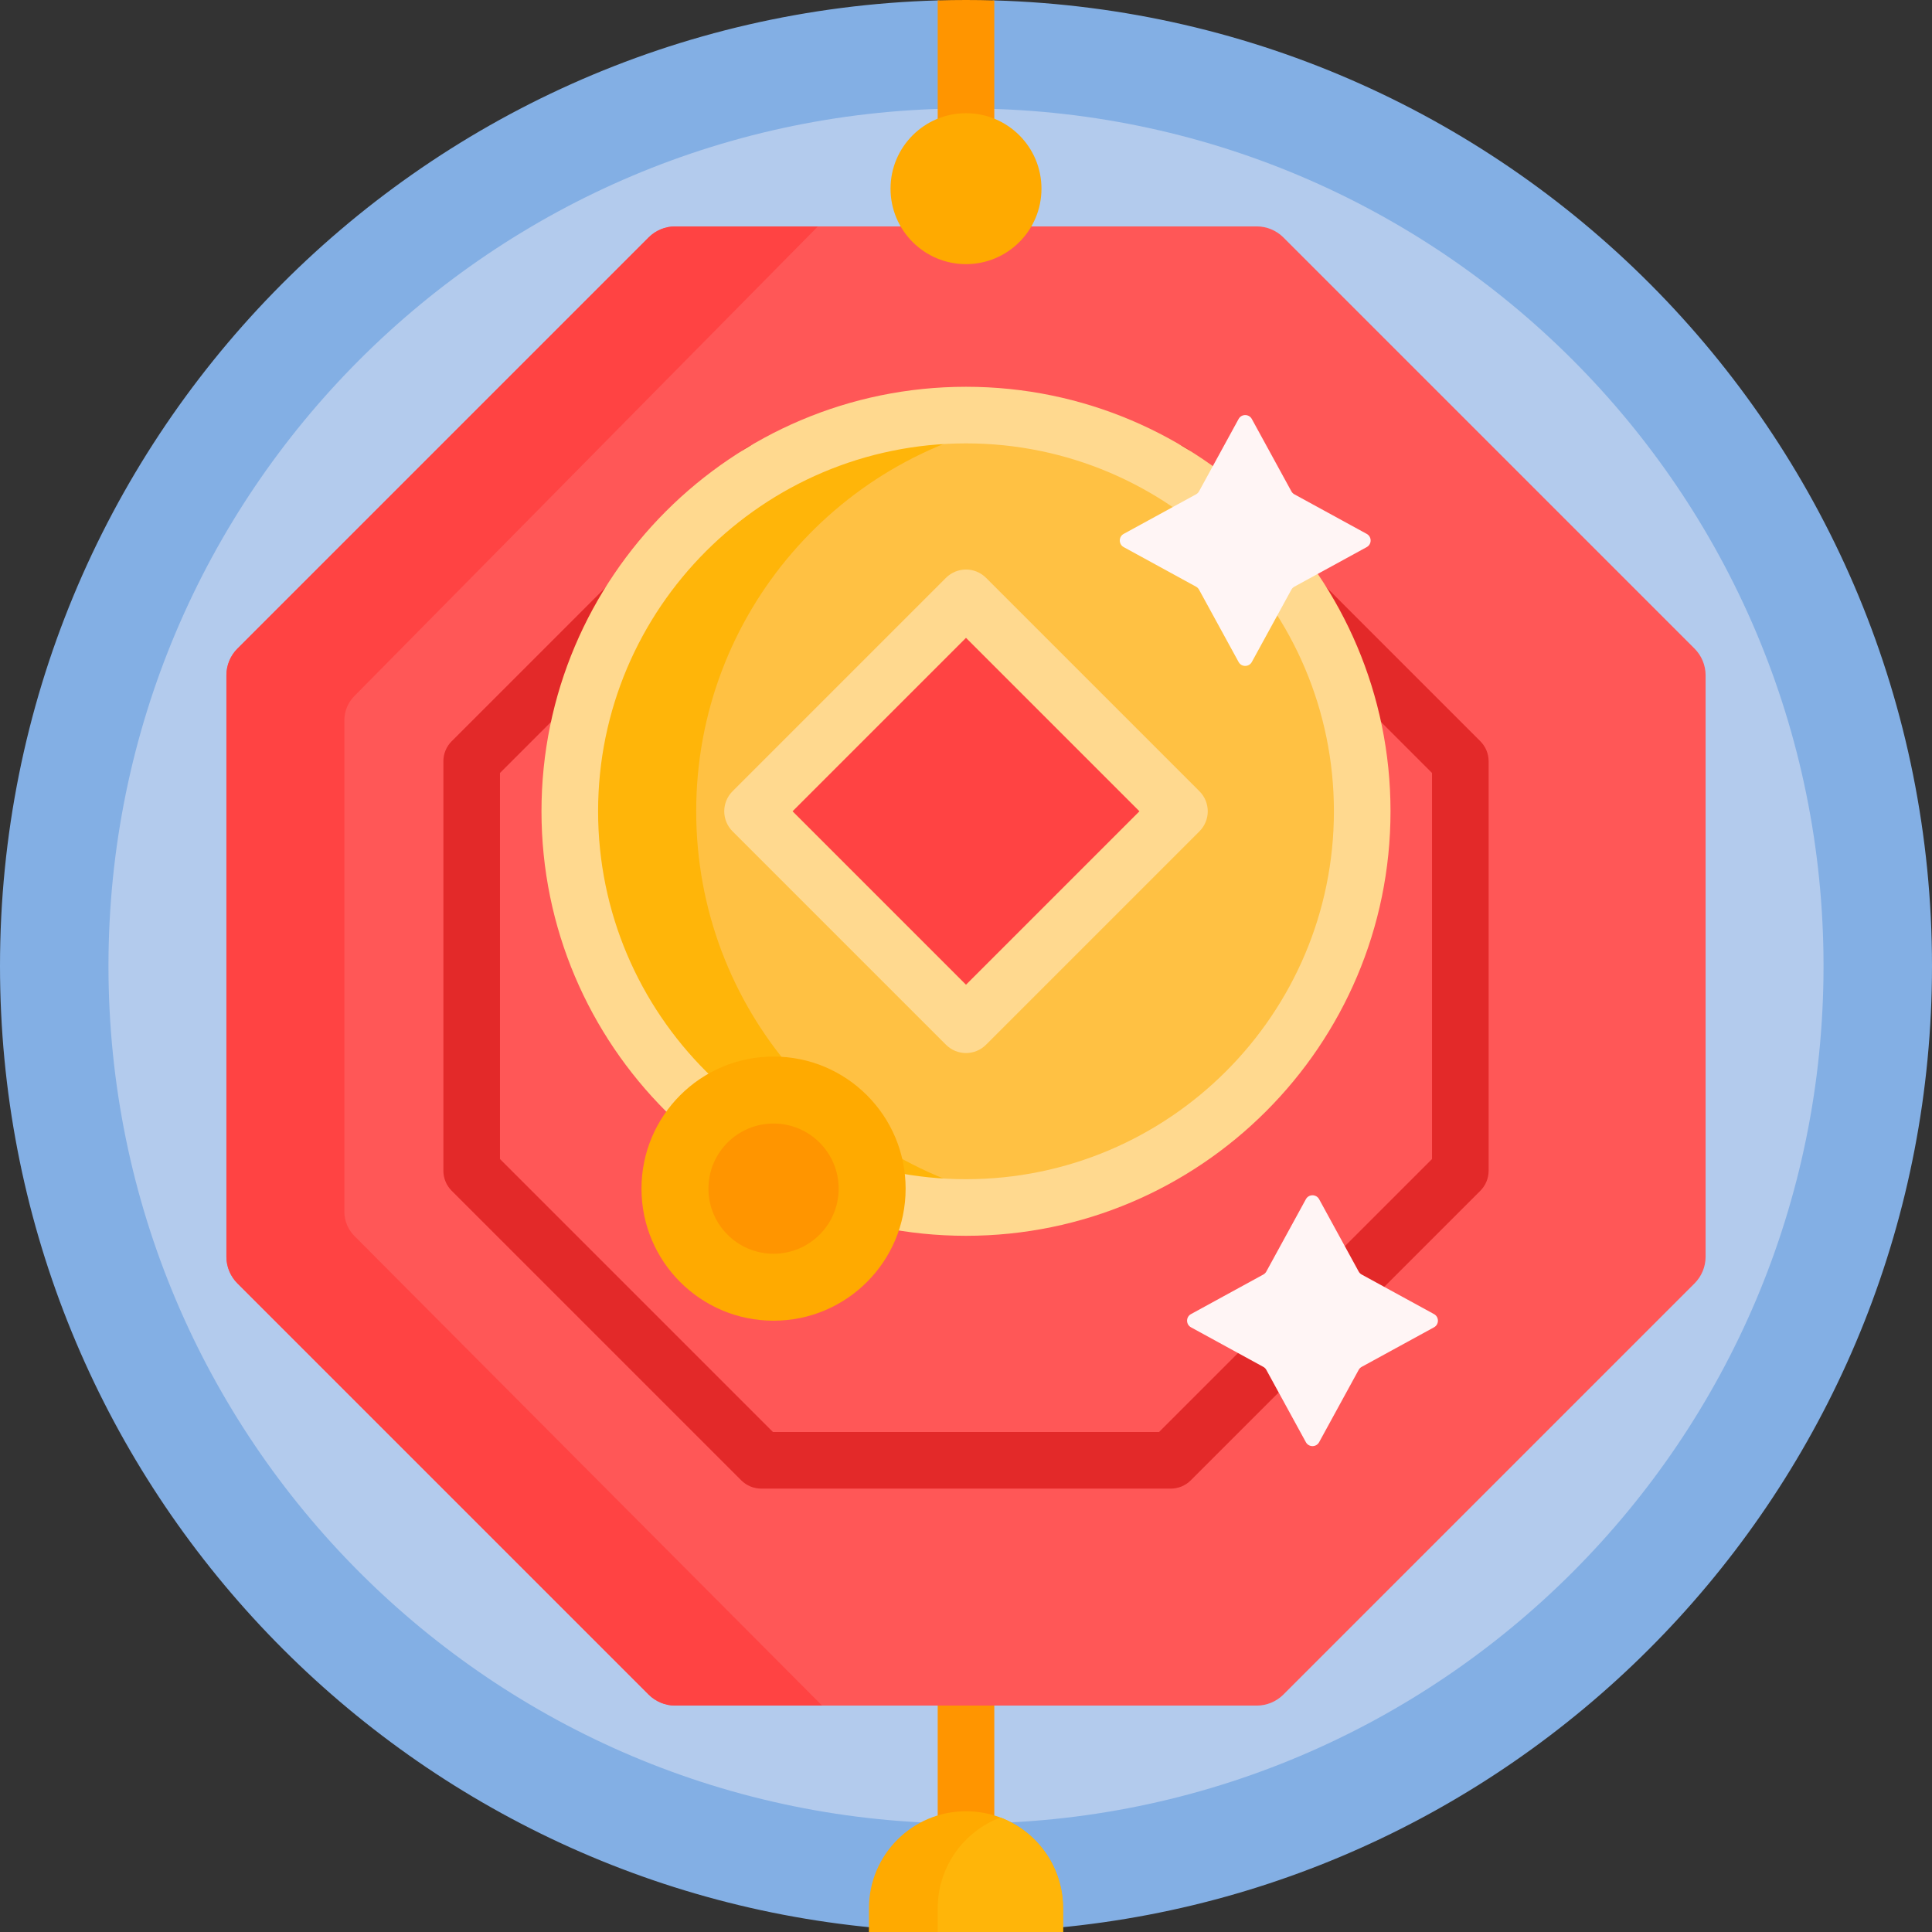 <svg id="Capa_1" enable-background="new 0 0 512 512" height="512" viewBox="0 0 512 512" width="512" xmlns="http://www.w3.org/2000/svg"><rect x="0" y="0" width="512" height="512" fill="#333333" stroke="none"/><g><path d="m512 256c0 133.206-101.739 242.651-231.751 254.866-7.982.75-16.071-22.632-24.249-22.632-8.228 0-16.366 23.378-24.396 22.619-129.942-12.285-231.604-121.697-231.604-254.853 0-138.876 110.584-251.924 248.5-255.892 2.491-.072 4.991 7.488 7.5 7.488s5.009-7.56 7.5-7.488c137.916 3.968 248.5 117.016 248.5 255.892z" fill="#83afe4"/><path d="m483.255 256c0 125.51-101.746 227.255-227.255 227.255s-227.255-101.745-227.255-227.255 101.745-227.255 227.255-227.255 227.255 101.745 227.255 227.255z" fill="#b3cbed"/><path d="m263.5.108v485.647c0 4.143-3.358 7.5-7.5 7.5s-7.5-3.357-7.5-7.5v-485.647c2.491-.072 4.991-.108 7.5-.108s5.009.036 7.5.108z" fill="#ff9500"/><path d="m452 178.956v154.088c0 2.652-1.054 5.195-2.929 7.071l-108.956 108.956c-1.875 1.875-4.419 2.929-7.071 2.929h-154.088c-2.652 0-5.196-1.054-7.071-2.929l-108.956-108.956c-1.875-1.875-2.929-4.419-2.929-7.071v-154.088c0-2.652 1.054-5.195 2.929-7.071l108.956-108.956c1.875-1.875 4.419-2.929 7.071-2.929h154.087c2.652 0 5.196 1.054 7.071 2.929l108.956 108.957c1.876 1.875 2.93 4.418 2.93 7.07z" fill="#ff5757"/><path d="m217.86 452h-38.904c-2.652 0-5.196-1.054-7.071-2.929l-108.956-108.956c-1.875-1.875-2.929-4.419-2.929-7.071v-154.088c0-2.652 1.054-5.195 2.929-7.071l108.956-108.956c1.875-1.875 4.419-2.929 7.071-2.929h37.797l-122.832 124.455c-1.707 1.707-2.665 4.021-2.665 6.434v130.222c0 2.413.959 4.728 2.665 6.434z" fill="#ff4343"/><path d="m392.303 196.435-76.738-76.738c-1.406-1.406-3.314-2.196-5.303-2.196h-108.524c-1.989 0-3.897.79-5.303 2.196l-76.738 76.738c-1.407 1.407-2.197 3.314-2.197 5.304v108.523c0 1.989.79 3.896 2.197 5.304l76.738 76.738c1.406 1.406 3.314 2.196 5.303 2.196h108.524c1.989 0 3.897-.79 5.303-2.196l76.738-76.738c1.407-1.407 2.197-3.314 2.197-5.304v-108.524c0-1.989-.79-3.896-2.197-5.303zm-12.803 110.72-72.344 72.345h-102.312l-72.344-72.345v-102.31l72.344-72.345h102.312l72.344 72.345z" fill="#e32929"/><path d="m276 50c0 11.046-8.954 20-20 20s-20-8.954-20-20 8.954-20 20-20 20 8.954 20 20z" fill="#fa0"/><path d="m281.723 505.724v6.276h-51.447v-6.276c.001-14.207 11.517-25.724 25.724-25.724s25.723 11.517 25.723 25.724z" fill="#fa0"/><path d="m281.723 505.724v6.276h-33.223v-6.276c0-10.998 6.902-20.384 16.612-24.063 9.709 3.678 16.611 13.065 16.611 24.063z" fill="#ffb509"/><path d="m361 215c0 57.99-47.01 105-105 105s-105-47.01-105-105 47.01-105 105-105 105 47.01 105 105z" fill="#ffc143"/><path d="m272.75 318.671c-5.454.874-11.049 1.329-16.75 1.329-57.99 0-105-47.01-105-105s47.01-105 105-105c5.701 0 11.296.455 16.75 1.329-50.029 8.02-88.25 51.382-88.25 103.671s38.221 95.651 88.25 103.671z" fill="#ffb509"/><path d="m312.569 215-56.569 56.568-56.569-56.568 56.569-56.568z" fill="#ff4343"/><path d="m256 102.5c-62.033 0-112.5 50.467-112.5 112.5s50.467 112.5 112.5 112.5 112.5-50.467 112.5-112.5-50.467-112.5-112.5-112.5zm0 210c-53.762 0-97.5-43.738-97.5-97.5s43.738-97.5 97.5-97.5 97.5 43.738 97.5 97.5-43.738 97.5-97.5 97.5zm5.304-159.372c-2.93-2.927-7.678-2.927-10.607 0l-56.568 56.568c-2.929 2.93-2.929 7.678 0 10.607l56.568 56.568c1.464 1.464 3.384 2.196 5.303 2.196s3.839-.732 5.304-2.196l56.568-56.568c2.929-2.93 2.929-7.678 0-10.607zm-5.304 107.834-45.962-45.962 45.962-45.962 45.962 45.962z" fill="#ffd98f"/><path d="m240 315c0 19.33-15.67 35-35 35s-35-15.67-35-35 15.67-35 35-35 35 15.67 35 35z" fill="#fa0"/><path d="m222.254 315c0 9.529-7.725 17.254-17.254 17.254s-17.254-7.725-17.254-17.254 7.725-17.254 17.254-17.254 17.254 7.725 17.254 17.254z" fill="#ff9500"/><path d="m349.581 317.802 10.482 19.166c.184.336.459.612.795.795l19.166 10.482c1.387.759 1.387 2.751 0 3.509l-19.166 10.482c-.336.184-.612.459-.795.795l-10.482 19.166c-.759 1.387-2.751 1.387-3.509 0l-10.482-19.166c-.184-.336-.459-.612-.795-.795l-19.166-10.482c-1.387-.759-1.387-2.751 0-3.509l19.166-10.482c.336-.184.611-.459.795-.795l10.482-19.166c.758-1.387 2.751-1.387 3.509 0zm-17.833-206.762 10.482 19.166c.184.336.459.611.795.795l19.166 10.482c1.387.759 1.387 2.751 0 3.509l-19.166 10.482c-.336.184-.612.459-.795.795l-10.482 19.166c-.759 1.387-2.751 1.387-3.509 0l-10.482-19.166c-.184-.336-.459-.611-.795-.795l-19.166-10.482c-1.387-.759-1.387-2.751 0-3.509l19.166-10.482c.336-.184.611-.459.795-.795l10.482-19.166c.758-1.387 2.751-1.387 3.509 0z" fill="#fff5f5"/></g></svg>